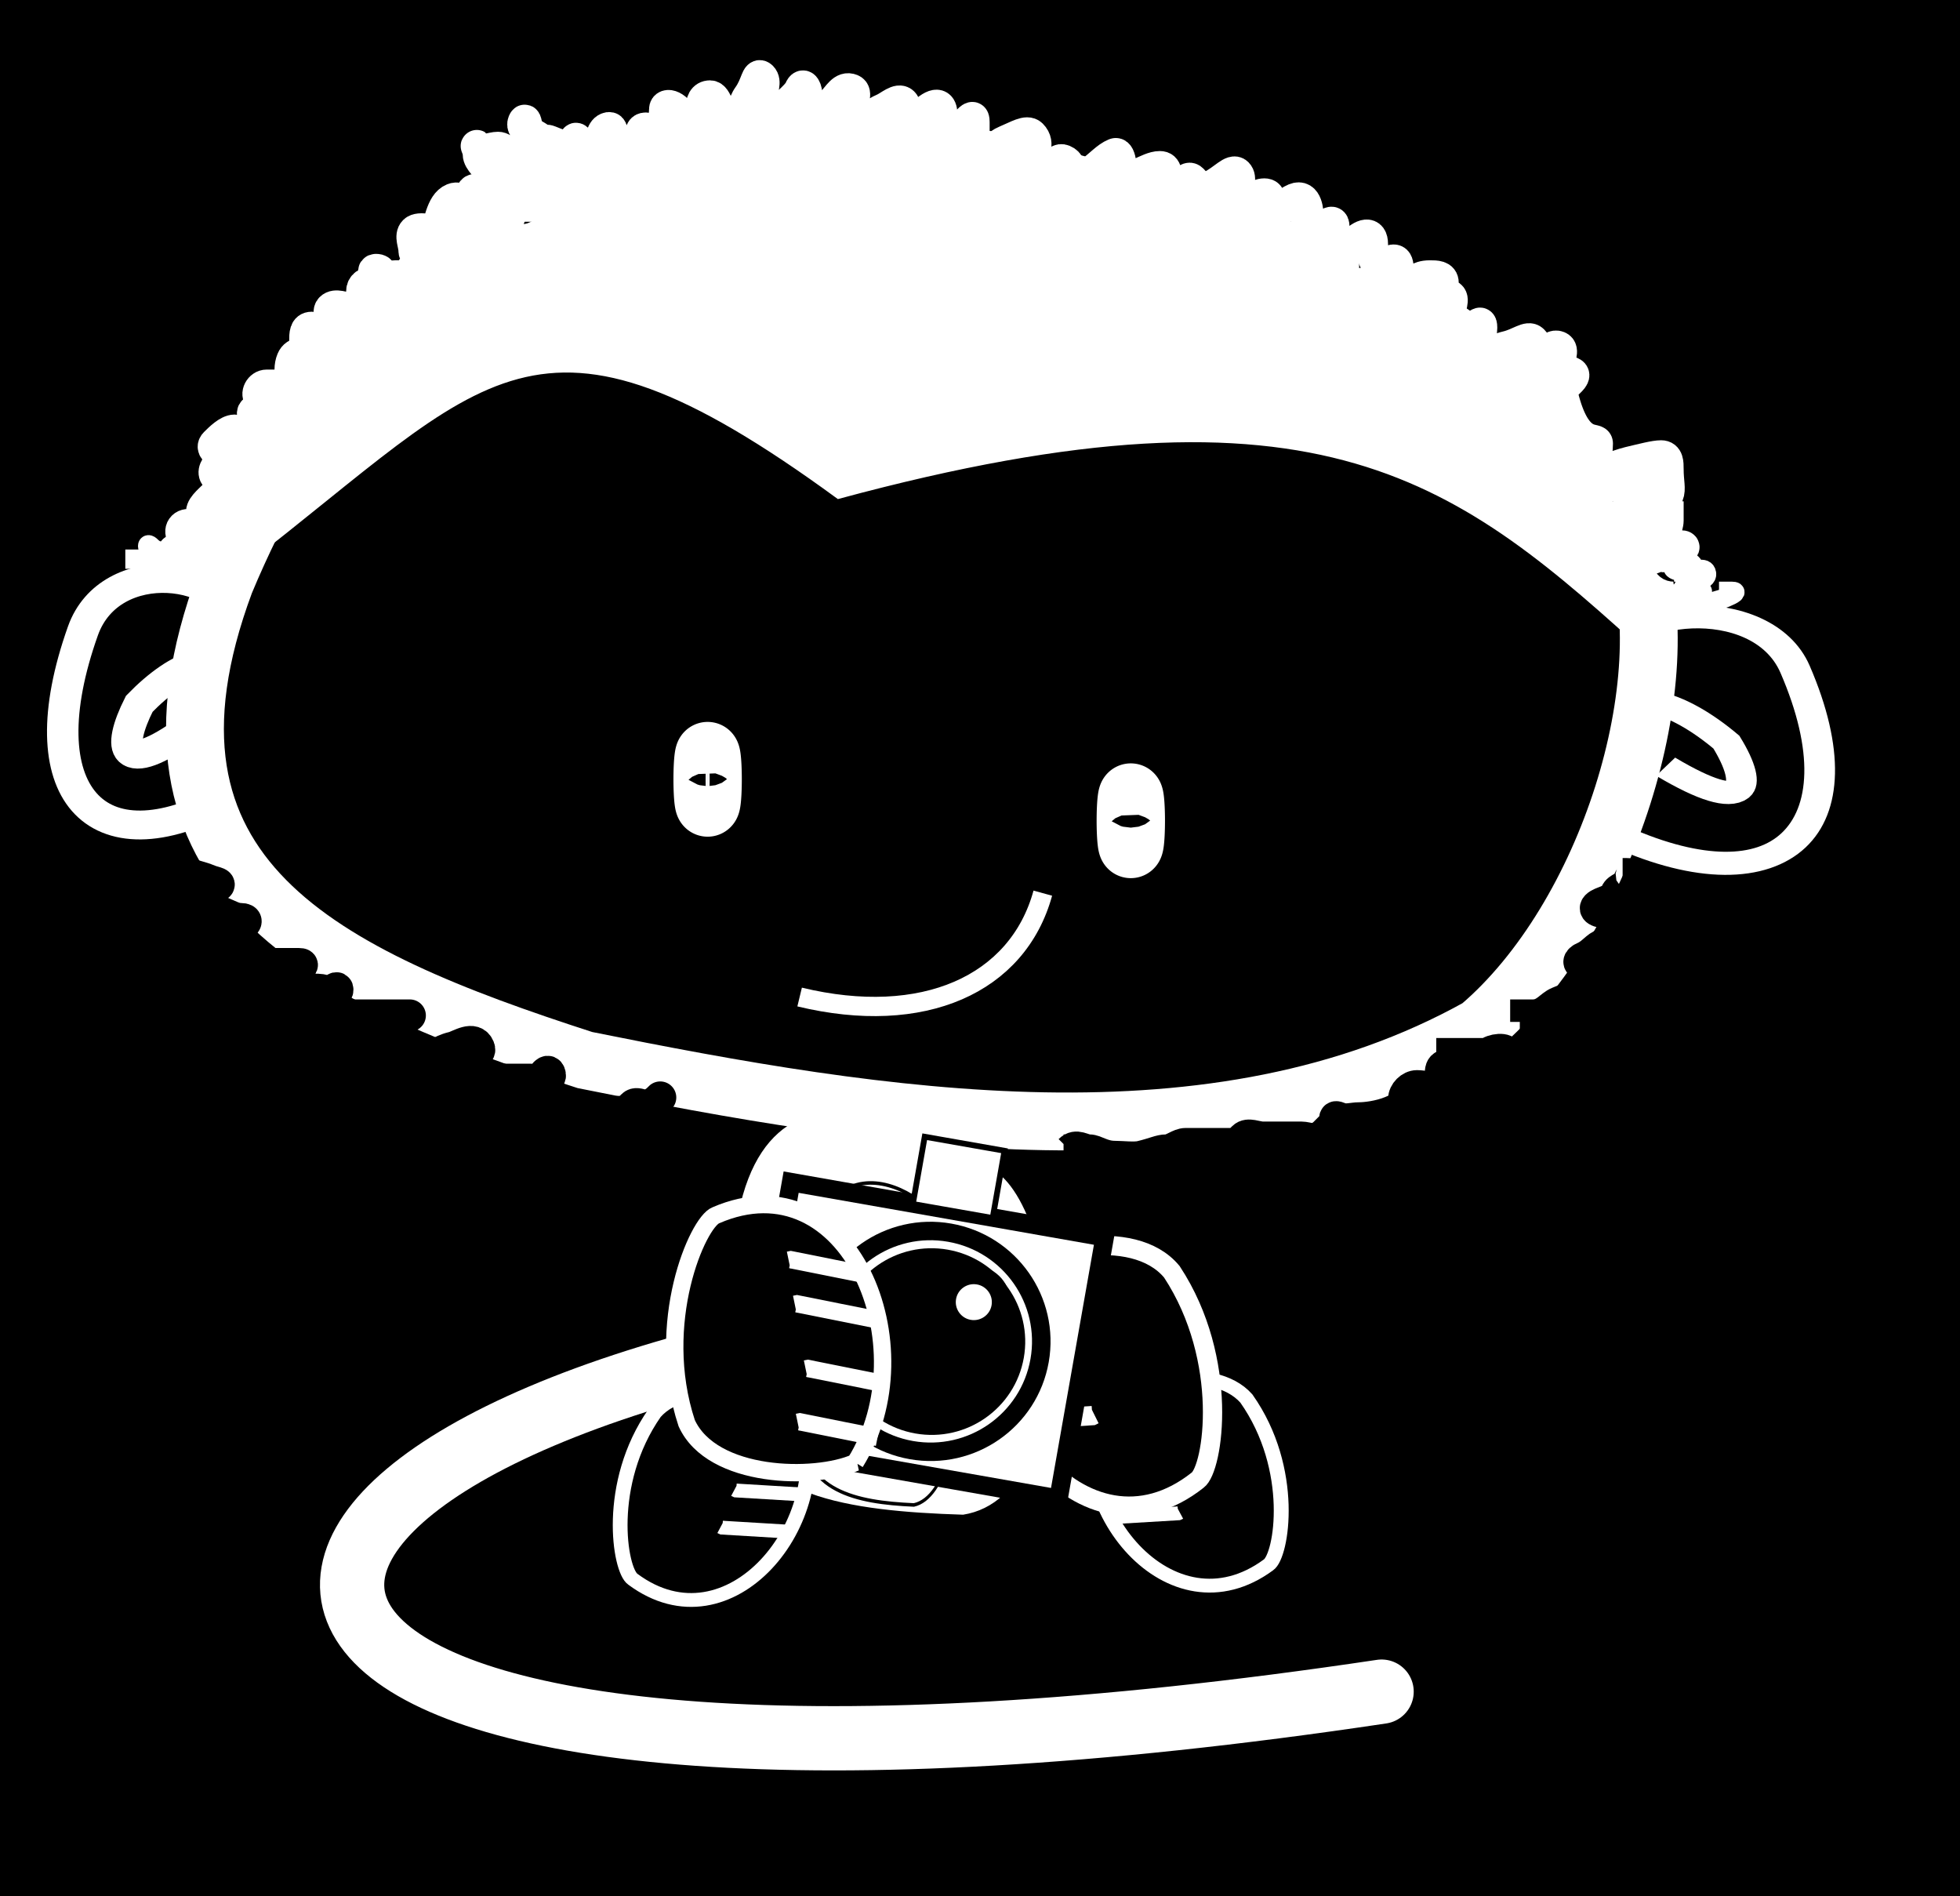 <?xml version="1.0"?><svg width="305" height="295" xmlns="http://www.w3.org/2000/svg">
 <rect width="100%" height="100%" fill="#808080" stroke="none"/>
 <title>Monkey-Camera-black-white</title>

 <g>
  <title>Layer 1</title>
  <rect id="svg_15" height="381" width="444" y="-41" x="-60.5" stroke-width="5" stroke="#000000" fill="#000000"/>
  <g id="layer1"/>
  <g id="layer2">
   <path fill="none" fill-rule="evenodd" stroke="#ffffff" stroke-width="10" stroke-linecap="round" stroke-miterlimit="4" id="path4173" d="m116.886,210.006c-102.55,24.219 -83.551,80.364 98.107,53.195"/>
   <g fill="#ffff83" transform="matrix(0.891, 0.372, -0.406, 0.817, 157.036, -73.325)" id="g16370">
    <path fill="#ffff83" fill-rule="evenodd" stroke="#000000" stroke-width="1px" d="m-1.555,270.961c23.237,6.56 30.57,-9.217 14.559,-33.907c-7.68,-11.842 -25.449,-4.197 -23.97,5.874" id="path12812"/>
    <path fill="#ffff83" fill-rule="evenodd" stroke="#000000" stroke-width="1px" id="path16368" d="m1.034,257.702c12.576,5.45 12.136,0.555 6.563,-6.144c-7.693,-5.077 -16.342,-7.084 -14.864,2.987"/>
   </g>
   <g fill="#ffff83" id="g3434" transform="matrix(-0.946, 0.231, 0.252, 0.868, 1150.32, -20.053)">
    <path fill="#000000" fill-rule="evenodd" stroke="#ffffff" stroke-width="5" id="path3436" d="m1142.068,-137.71c23.237,6.56 30.57,-9.217 14.559,-33.907c-7.68,-11.842 -25.449,-4.197 -23.97,5.874"/>
    <path fill="#000000" fill-rule="evenodd" stroke="#ffffff" stroke-width="5" d="m1144.657,-150.968c12.576,5.45 12.135,0.555 6.563,-6.144c-7.693,-5.077 -16.343,-7.084 -14.864,2.987" id="path3438"/>
   </g>
   <g fill="#ffff83" transform="matrix(1.153, 0.231, -0.307, 0.868, 135.695, -13.365)" id="g3290">
    <path fill="#000000" fill-rule="evenodd" stroke="#ffffff" stroke-width="4" d="m135.432,129.35c23.237,6.56 30.57,-9.217 14.559,-33.907c-7.68,-11.842 -25.449,-4.197 -23.97,5.874" id="path3292"/>
    <path fill="#000000" fill-rule="evenodd" stroke="#ffffff" stroke-width="4" id="path3294" d="m138.022,116.091c12.576,5.45 12.136,0.555 6.563,-6.144c-7.693,-5.077 -16.342,-7.084 -14.864,2.987"/>
   </g>
   <path fill="#ffff83" fill-rule="evenodd" stroke="#000000" stroke-width="0.759px" id="path2162" d="m156.198,24.131c0,0 0,0 0,0c-58.982,-19.13 -102.605,14.356 -123.388,64.279c-17.092,45.94 15.296,61.135 56.018,74.293c46.119,9.303 98.031,17.793 139.135,-5.128c20.075,-17.045 31.499,-54.155 24.196,-74.993c-18.869,-32.34 -59.23,-50.064 -95.961,-58.45l0,-0l0,0l0,0l0,0z"/>
   <g transform="matrix(0.845, 0, 0, 1.157, 109.518, -151.063)" id="g6270">
    <path fill="#ffffff" fill-rule="evenodd" stroke="#000000" stroke-width="0.789px" d="m6.568,320.347c0.525,11.805 20.012,13.825 41.208,14.304c23.591,-2.693 18.849,-44.411 3.982,-47.697c-16.204,-8.212 -55.898,-20.791 -45.189,33.392z" id="path3195"/>
    <path fill="#ffffff" fill-rule="evenodd" stroke="#000000" stroke-width="0.477px" id="path4309" d="m17.93,322.588c0.265,8.547 10.084,10.01 20.764,10.357c11.888,-1.95 10.739,-37.12 3.248,-39.499c-8.165,-5.945 -29.408,-10.087 -24.012,29.143z"/>
   </g>
   <path fill="#000000" fill-rule="evenodd" stroke="#ffffff" stroke-width="9" stroke-miterlimit="4" d="m158.394,26.36c0,0 0,0 0,0c-58.982,-19.13 -102.605,14.356 -123.388,64.279c-17.092,45.94 15.296,61.135 56.018,74.293c46.119,9.304 98.031,17.793 139.135,-5.128c20.075,-17.045 31.499,-54.155 24.196,-74.993c-18.869,-32.34 -59.23,-50.064 -95.961,-58.45l0,0l0,0l0,0l0,0l0,0z" id="path2284"/>
   <path fill="#ffffff" fill-rule="evenodd" stroke="#ffffff" stroke-width="0.759px" d="m163.686,26.915c-74.916,-17.073 -105.244,11.048 -126.027,60.971c38.033,-29.263 45.385,-45.317 92.802,-10.648c75.727,-20.467 96.761,-2.43 126.714,24.802c-1.409,-68.463 -86.658,-72.697 -93.488,-75.125z" id="path3460"/>
   <path fill="#f4f4f6" fill-rule="nonzero" stroke="#ffffff" stroke-width="10" stroke-linecap="round" stroke-linejoin="round" stroke-miterlimit="4" stroke-dashoffset="0" d="m110.435,121.275a0.319,3.929 0 1 1 -0.638,-0.049a0.319,3.929 0 1 1 0.638,0.049z" id="path14586"/>
   <path fill="#000000" fill-rule="nonzero" stroke="#ffffff" stroke-width="10" stroke-linecap="round" stroke-linejoin="round" stroke-miterlimit="4" stroke-dashoffset="0" id="path14588" d="m176.286,127.726a0.319,3.929 0 1 1 -0.638,-0.049a0.319,3.929 0 1 1 0.638,0.049z"/>
   <g transform="matrix(-0.766, 0, 0, 0.717, 1209.07, 189.137)" id="g6284">
    <path fill="#000000" fill-rule="evenodd" stroke="#ffffff" stroke-miterlimit="4" d="m1415.521,43.761c-6.793,22.624 14.708,50.733 34.34,35.139c2.703,-1.962 5.592,-20.768 -4.447,-36.106c-6.736,-8.182 -23.971,-3.829 -29.894,0.967z" id="path6286" stroke-width="3"/>
    <path fill="#000000" fill-opacity="0.75" fill-rule="evenodd" stroke="#ffffff" stroke-width="3" d="m1414.136,51.234l13.675,-0.877l0.351,-0.175" id="path6288"/>
    <path fill="#000000" fill-opacity="0.75" fill-rule="evenodd" stroke="#ffffff" stroke-width="3" id="path6290" d="m1415.188,60.526l13.675,-0.877l0.351,-0.175"/>
    <path fill="#000000" fill-opacity="0.75" fill-rule="evenodd" stroke="#ffffff" stroke-width="3" id="path6292" d="m1417.993,68.59l13.675,-0.877l0.351,-0.175"/>
   </g>
   <g id="g6274" transform="matrix(0.773, 0, 0, 0.717, 202.319, 186.908)">
    <path fill="#000000" fill-rule="evenodd" stroke="#ffffff" stroke-miterlimit="4" id="path6276" d="m-40.721,43.761c-6.793,22.624 14.708,50.733 34.34,35.139c2.703,-1.962 5.592,-20.768 -4.447,-36.106c-6.736,-8.182 -23.971,-3.829 -29.894,0.967l0,0z" stroke-width="3"/>
    <path fill="#000000" fill-opacity="0.75" fill-rule="evenodd" stroke="#ffffff" stroke-width="3" id="path6278" d="m-42.107,51.234l13.675,-0.877l0.351,-0.175"/>
    <path fill="#000000" fill-opacity="0.75" fill-rule="evenodd" stroke="#ffffff" stroke-width="3" d="m-41.055,60.526l13.675,-0.877l0.351,-0.175" id="path6280"/>
    <path fill="#000000" fill-opacity="0.75" fill-rule="evenodd" stroke="#ffffff" stroke-width="3" d="m-38.25,68.59l13.675,-0.877l0.351,-0.175" id="path6282"/>
   </g>
   <g id="g10122">
    <path fill="#000000" fill-rule="evenodd" stroke="#ffffff" stroke-miterlimit="4" d="m155.425,198.75c-6.121,20.312 13.252,45.549 30.941,31.548c2.436,-1.762 5.039,-18.646 -4.007,-32.416c-6.07,-7.346 -21.599,-3.438 -26.935,0.868z" id="path6128" stroke-width="3"/>
    <path fill="#000000" fill-opacity="0.75" fill-rule="evenodd" stroke="#ffffff" stroke-width="3" d="m154.176,205.459l12.321,-0.787l0.316,-0.157" id="path7099"/>
    <path fill="#000000" fill-opacity="0.75" fill-rule="evenodd" stroke="#ffffff" stroke-width="3" id="path7101" d="m155.124,213.801l12.321,-0.787l0.316,-0.157"/>
    <path fill="#000000" fill-opacity="0.75" fill-rule="evenodd" stroke="#ffffff" stroke-width="3" id="path7105" d="m157.652,221.042l12.321,-0.787l0.316,-0.157"/>
   </g>
   <rect transform="matrix(0.887, 0.156, -0.156, 0.884, 35.67, 8.299)" id="svg_1" height="46" width="55" y="175.821" x="129.504" stroke-width="3.2" stroke="#000000" fill="#ffffff"/>
   <circle transform="matrix(0.887, 0.156, -0.156, 0.884, 35.71, 8.148)" id="svg_2" r="19.133" cy="198.994" cx="157.989" fill-opacity="0.75" stroke-width="3.2" stroke="#000000" fill="#ffffff"/>
   <rect transform="matrix(0.887, 0.156, -0.156, 0.884, 31.329, 7)" id="svg_7" height="11.835" width="14" y="164.647" x="155.867" stroke="#000000" fill="#ffffff"/>
   <circle transform="matrix(0.887, 0.156, -0.156, 0.884, 35.718, 8.12)" id="svg_8" r="14.576" cy="199.027" cx="158.172" stroke-width="3.2" stroke="#000000" fill="#000000"/>
   <circle transform="matrix(0.887, 0.156, -0.156, 0.884, 34.748, 6.889)" id="svg_9" r="4.715" cy="192.19" cx="165.47" stroke-width="3.2" stroke="#000000" fill="#ffffff"/>
   <g transform="matrix(-0.497, -0.749, 0.751, -0.495, 522.926, 1458.22)" id="g4301">
    <g id="g10147" transform="matrix(0.749, -0.663, 0.663, 0.749, -244.123, 665.353)">
     <path fill="#000000" fill-rule="evenodd" stroke="#ffffff" stroke-miterlimit="4" d="m1396.014,875.263c-6.793,22.624 14.708,50.733 34.34,35.139c2.703,-1.962 5.592,-20.768 -4.447,-36.106c-6.736,-8.182 -23.971,-3.829 -29.894,0.967z" id="path7116" stroke-width="3"/>
     <path fill="#000000" fill-opacity="0.75" fill-rule="evenodd" stroke="#ffffff" stroke-width="3" d="m1399.186,900.092l13.675,-0.877l0.351,-0.175" id="path7122"/>
    </g>
    <path fill="#000000" fill-opacity="0.75" fill-rule="evenodd" stroke="#ffffff" stroke-width="3" id="path7118" d="m1383.304,400.979l9.659,-9.719l0.146,-0.364"/>
    <path fill="#000000" fill-opacity="0.75" fill-rule="evenodd" stroke="#ffffff" stroke-width="3" d="m1390.25,407.24l9.659,-9.719l0.146,-0.364" id="path7120"/>
    <path fill="#000000" fill-opacity="0.75" fill-rule="evenodd" stroke="#ffffff" stroke-width="3" d="m1407.588,415.192l9.659,-9.719l0.146,-0.364" id="path7103"/>
   </g>
   <path stroke-width="3" id="svg_13" d="m124.432,155.126c19.222,4.639 33.939,-1.946 37.843,-16.161" stroke="#ffffff" fill="#000000"/>
  </g>
  <path fill="none" stroke="#000000" stroke-width="5" id="svg_3" d="m252.5,136c2,0 1.383,0.076 1,1c-0.541,1.307 -1.617,1.076 -2,2c-0.541,1.307 -2.293,1.293 -3,2c-0.707,0.707 1,1 2,1c1,0 2,0 3,0c2,0 2.307,1.459 1,2c-1.848,0.765 -2.824,2.486 -5,3c-0.973,0.23 -1.693,1.459 -3,2c-0.924,0.383 -1,1 0,1c1,0 2.293,-0.707 3,0c0.707,0.707 -0.076,1.617 -1,2c-1.307,0.541 -1.293,1.293 -2,2c-0.707,0.707 -3.076,1.617 -4,2c-1.307,0.541 -2,2 -4,2l-1,0l0,1l-1,0"/>
  <path fill="none" stroke="#000000" stroke-width="5" id="svg_4" d="m223.5,164c1,0 2,0 4,0c1,0 2,0 3,0c2,0 4,1 4,0c0,-1 -2.293,-0.707 -3,0c-0.707,0.707 -1,1 -2,1c-1,0 -1.293,0.293 -2,1c-0.707,0.707 -2.293,-0.707 -3,0c-0.707,0.707 0.307,2.459 -1,3c-0.924,0.383 -2,0 -3,0c-1,0 -2,1 -2,2c0,1 -0.693,1.459 -2,2c-1.848,0.765 -4,1 -5,1c-1,0 -2.076,0.383 -3,0c-1.307,-0.541 -0.293,0.293 -1,1c-0.707,0.707 -1.293,1.293 -2,2c-0.707,0.707 -2,0 -3,0c-1,0 -2,0 -3,0c-1,0 -2,0 -3,0c-1,0 -2.293,-0.707 -3,0c-0.707,0.707 -1,1 -2,1c-1,0 -2,0 -3,0c-1,0 -2,0 -4,0c-1,0 -2,1 -3,1c-1,0 -1.824,0.486 -4,1c-0.973,0.23 -3,0 -4,0c-2,0 -3,-1 -4,-1c-1,0 -2,-1 -3,0l-1,0"/>
  <path fill="none" stroke="#000000" stroke-width="5" id="svg_5" d="m264.5,88c-2,0 -3,0 -4,0c-1,0 -1,-1 -1,-2c0,-1 0,-2 0,-3c0,-1 -0.693,-1.459 -2,-2c-0.924,-0.383 -1,-1 -1,-2c0,-1 1.707,-2.293 1,-3c-0.707,-0.707 -3,0 -4,0c-1,0 -3.414,-0.586 -2,-2c0.707,-0.707 2.149,-0.474 3,-1c1.902,-1.176 1.707,-3.293 1,-4c-1.414,-1.414 -3.293,0.707 -4,0c-0.707,-0.707 0,-3 0,-4c0,-1 -2.293,-0.293 -3,-1c-0.707,-0.707 0,-2 0,-3c0,-1 0,-2 0,-3c0,-1 -1,-1 -2,-1c-1,0 -2.693,0.459 -4,1c-0.924,0.383 -2,1 -2,0c0,-1 -0.293,-1.293 -1,-2c-1.414,-1.414 -0.293,-2.293 -1,-3c-0.707,-0.707 -1.693,-0.459 -3,-1c-0.924,-0.383 -2.293,0.707 -3,0c-0.707,-0.707 0,-2 0,-3c0,-1 0,-2 0,-3c0,-1 0.383,-3.076 0,-4c-0.541,-1.307 0.414,-2.586 -1,-4c-1.414,-1.414 -3,0 -4,0c-1,0 -1.076,-0.617 -2,-1c-1.307,-0.541 -2,-1 -3,-1c-1,0 -2,0 -4,0c-1,0 -2,0 -3,0c-1,0 -2.293,0.293 -3,1c-0.707,0.707 -0.293,1.293 -1,2c-0.707,0.707 -2,0 -2,-1c0,-1 -0.459,-1.693 -1,-3c-0.383,-0.924 -0.293,-1.293 -1,-2c-0.707,-0.707 -1.617,-1.076 -2,-2c-0.541,-1.307 -2.824,-0.098 -4,-2c-0.526,-0.851 -1,-1 -2,-1c-1,0 -2,0 -3,0c-1,0 -1.293,0.293 -2,1c-0.707,0.707 -1.293,0.293 -2,1c-0.707,0.707 -2.076,0.383 -3,0c-1.307,-0.541 -2,-2 -3,-2c-1,0 -1,-1 -2,-1c-1,0 -1.586,-0.586 -3,-2c-0.707,-0.707 -4.459,0.307 -5,-1c-0.383,-0.924 -1.076,-1.383 -2,-1c-1.307,0.541 -2.293,1.707 -3,1c-0.707,-0.707 0.307,-3.459 -1,-4c-0.924,-0.383 -2.053,-0.459 -4,0c-2.176,0.514 -2.617,0.924 -3,0c-0.541,-1.307 -2,-1 -3,-1c-1,0 -0.693,-1.459 -2,-2c-0.924,-0.383 -2,0 -3,0c-1,0 -2.076,1.383 -3,1c-1.307,-0.541 -3,-1 -4,-1c-1,0 -1,-1 -3,-1c-1,0 -1.693,1.541 -3,1c-0.924,-0.383 -1,-1 -1,-2c0,-1 -1,-2 -2,-2c-1,0 -2.076,1.383 -3,1c-1.307,-0.541 -2,-1 -3,-1c-1,0 -2,0 -3,0c-1,0 -2,0 -3,0c-1,0 -1.076,1.383 -2,1c-1.307,-0.541 -2,-1 -3,-1c-1,0 -2.459,0.307 -3,-1c-0.383,-0.924 -1,-1 -2,-1c-1,0 -1.693,1.459 -3,2c-0.924,0.383 -0.693,1.459 -2,2c-0.924,0.383 -2.293,-0.707 -3,0c-0.707,0.707 -0.924,2.617 0,3c1.307,0.541 1.853,-1.173 3,-2c1.814,-1.307 3.076,-0.617 4,-1c1.307,-0.541 0.076,-2.617 1,-3c1.307,-0.541 1.076,3.383 2,3c1.307,-0.541 2,-2 3,-2c1,0 2.293,-0.707 3,0c0.707,0.707 0,2 0,1c0,-1 -0.293,-2.293 -1,-3c-1.414,-1.414 -0.293,-3.293 -1,-4c-0.707,-0.707 -2,0 -4,0c-1,0 -1.293,1.293 -2,2c-0.707,0.707 -2.459,0.693 -3,2c-0.383,0.924 -1.076,1.617 -2,2c-1.307,0.541 -2.486,0.176 -3,-2c-0.23,-0.973 -1,-2 -2,-2c-1,0 -3,0 -4,1c-1,1 -0.586,1.586 -2,3c-1.414,1.414 -2,1 -2,0c0,-1 -0.076,-2.383 -1,-2c-1.307,0.541 -2,3 -2,4c0,1 -1,1 -1,2c0,1 0.307,1.541 -1,1c-0.924,-0.383 -2,0 -2,1c0,1 -1,1 -2,1c-1,0 -2,0 -3,0c-1,0 -2.293,0.293 -3,1c-0.707,0.707 -0.707,2.293 0,3c0.707,0.707 1,1 1,0c0,-1 0,-2 0,-3c0,-1 1.586,-3.414 3,-2c0.707,0.707 0,2 -1,2c-1,0 -3.293,-0.707 -4,0c-0.707,0.707 -1.486,0.824 -2,3c-0.23,0.973 -0.383,2.076 0,3c0.541,1.307 1.526,1.851 1,1c-1.176,-1.902 -3,-1 -3,0c0,1 -0.707,2.293 0,3c0.707,0.707 2,2 2,1c0,-1 -2,0 -3,0c-2,0 -2.824,-0.486 -5,-1c-0.973,-0.23 -2,0 -4,0c-1,0 -2.293,-0.707 -3,0c-0.707,0.707 1.459,1.693 2,3c0.383,0.924 -0.293,1.293 -1,2c-0.707,0.707 -2.076,-0.383 -3,0c-1.307,0.541 -1.383,2.076 -1,3c0.541,1.307 2,1 1,1c-2,0 -2,1 -4,1c-1,0 -2.293,-0.707 -3,0c-0.707,0.707 0,2 0,3c0,1 0,2 -1,2c-1,0 -2,0 -3,0c-1,0 -2,0 -3,1c-1,1 -1,2 0,3c1,1 1,2 0,2c-1,0 -2,0 -3,0c-1,0 -1.293,0.293 -2,1c-0.707,0.707 -0.176,2.486 2,3c0.973,0.23 1,1 0,1c-1,0 -1,1 -2,1c-1,0 -2.076,0.617 -3,1c-1.307,0.541 -1,2 -1,3c0,1 1.307,1.459 0,2c-0.924,0.383 -2,1 -3,1c-1,0 -2.459,-0.307 -3,1c-0.383,0.924 -0.707,2.293 0,3c0.707,0.707 2,0 2,1c0,1 -1,1 -2,1c-1,0 -1,1 -2,1c-1,0 -1,1 -1,2c0,1 1.076,1.383 2,1c1.307,-0.541 2,-2 2,-3c0,-1 0.293,-1.293 1,-2c0.707,-0.707 1,-2 1,-3c0,-2 0.459,-2.693 1,-4c0.383,-0.924 1,-1 2,-1c1,0 0.293,1.293 1,2c0.707,0.707 1,1 -1,1c-1,0 -2.076,0.617 -3,1c-1.307,0.541 -1,2 -1,4c0,1 1,1 1,2c0,1 -1,1 -2,1c-1,0 -2,0 -2,1c0,1 -0.383,2.076 0,3c0.541,1.307 0,1 -2,1c-1,0 -2,0 -2,1c0,1 -2,1 -3,1l0,2l0,1"/>
  <path fill="none" stroke="#000000" stroke-width="5" id="svg_6" d="m26.5,134c1,0 1.693,1.459 3,2c0.924,0.383 1.693,0.459 3,1c0.924,0.383 2.307,0.459 1,1c-0.924,0.383 -1.586,-0.414 -3,1c-0.707,0.707 1.293,1.293 2,2c0.707,0.707 1.076,0.617 2,1c1.307,0.541 2,1 3,1c1,0 0.924,0.617 0,1c-1.307,0.541 -2.076,0.617 -3,1c-1.307,0.541 -2,1 -2,2c0,1 1.293,0.293 2,1c0.707,0.707 0.824,1.486 3,2c0.973,0.23 2,0 3,0c1,0 2,0 3,0c1,0 2,0 3,0c1,0 0.307,0.459 -1,1c-0.924,0.383 -1.693,0.459 -3,1c-1.848,0.765 -2.707,1.293 -2,2c0.707,0.707 2,0 3,0c1,0 2,0 3,0c1,0 2,0 3,0c1,0 3,1 3,0c0,-1 -1.693,1.459 -3,2c-0.924,0.383 -1.293,0.293 -2,1c-0.707,0.707 -1,1 0,1c1,0 2,0 4,0c1,0 2,0 3,0c1,0 2,0 3,0c1,0 2,0 3,0c1,0 2,0 3,0c1,0 -1,0 -2,0c-1,0 -1.693,1.459 -3,2c-0.924,0.383 -2.459,0.693 -3,2c-0.383,0.924 0,2 1,2c1,0 2,0 3,0c1,0 2,0 4,0c1,0 2,0 3,0c2,0 3,0 5,0c1,0 3.541,0.307 3,-1c-0.765,-1.848 -3.027,-0.23 -4,0c-2.176,0.514 -3.076,1.617 -4,2c-1.307,0.541 -2.293,0.293 -3,1c-0.707,0.707 0,2 1,2c1,0 2,0 4,0c1,0 3,0 4,0c1,0 2,0 4,0c1,0 2,0 3,0c1,0 2,0 3,0c1,0 3.541,0.307 3,-1c-0.383,-0.924 -1.474,1.149 -2,2c-1.176,1.902 -1.617,2.076 -2,3c-0.541,1.307 -1,2 0,2c1,0 2,0 3,0c2,0 3,0 4,0c2,0 3.027,0.23 4,0c2.176,-0.514 3,-1 4,-1c1,0 1.293,-0.293 2,-1c0.707,-0.707 2.293,0.707 3,0c0.707,-0.707 1.707,-1.707 1,-1c-1.414,1.414 -3,1 -4,2c-2,2 -3,3 -4,4l-1,0l0,1l-1,1"/>
  <path fill="none" stroke="#ffffff" stroke-width="5" id="svg_10" d="m91.5,24c-1,0 -2,0 -3,0c-2,0 -3,-1 -4,-2c-1,-1 -3.541,-1.693 -3,-3c0.383,-0.924 0.293,1.293 1,2c1.414,1.414 2.076,0.617 3,1c1.307,0.541 2.027,0.77 3,1c2.176,0.514 2,2 3,2c1,0 0,1 -2,1c-1,0 -3,0 -4,0c-1,0 -3.152,-0.235 -5,-1c-1.307,-0.541 -2,-2 -3,-2c-1,0 -2.293,0.707 -3,0c-0.707,-0.707 0,0 0,1c0,1 1.474,2.149 2,3c1.176,1.902 3.076,1.617 4,2c1.307,0.541 2,2 3,2l0,1l2,0"/>
  <path fill="none" stroke="#ffffff" stroke-width="5" id="svg_11" d="m109.5,33c0,-1 1.414,-2.586 0,-4c-0.707,-0.707 -0.474,-1.149 -1,-2c-1.176,-1.902 -2.459,-1.693 -3,-3c-0.383,-0.924 -1.459,-1.693 -2,-3c-0.383,-0.924 0,-3 0,-4c0,-1 1.918,-0.613 3,2c0.383,0.924 2.459,1.693 3,3c0.383,0.924 1.293,0.293 2,1c0.707,0.707 1,1 1,-1c0,-1 0.383,-2.076 0,-3c-0.541,-1.307 -1,-4 -2,-4c-2,0 -1.414,3.586 0,5c0.707,0.707 3.076,-1.617 4,-2c1.307,-0.541 1.173,-1.853 2,-3c1.307,-1.814 1.293,-3.707 2,-3c0.707,0.707 0,2 0,3c0,1 0,2 0,3c0,1 0,2 2,0c1,-1 3.617,-3.076 4,-4c0.541,-1.307 1,0 1,1c0,1 -0.707,2.293 0,3c0.707,0.707 3,-1 4,-2c1,-1 1.693,-2.541 3,-2c0.924,0.383 0,2 0,3c0,1 0,2 1,2c1,0 2.693,-1.459 4,-2c0.924,-0.383 2.293,-1.707 3,-1c0.707,0.707 -0.459,1.693 -1,3c-0.383,0.924 1.824,1.902 3,0c0.526,-0.851 0.853,-1.173 2,-2c1.814,-1.307 2,0 2,1c0,1 0,2 1,2c1,0 2.293,-0.293 3,-1c0.707,-0.707 1,-1 1,0c0,1 0,2 0,3c0,2 1.076,2.383 2,2c1.307,-0.541 1.693,-1.459 3,-2c1.848,-0.765 3.293,-1.707 4,-1c1.414,1.414 0,3 0,4c0,2 0.076,3.383 1,3c2.613,-1.082 2.693,-3.541 4,-3c1.848,0.765 0,3 1,3c1,0 1.853,-0.173 3,-1c1.814,-1.307 2.693,-2.459 4,-3c0.924,-0.383 1,3 1,4c0,1 1.693,-0.459 3,-1c0.924,-0.383 2,-1 3,-1c1,0 1,1 1,3c0,1 -0.147,1.827 1,1c1.814,-1.307 2.293,-2.707 3,-2c1.414,1.414 1,2 3,1c2,-1 3.293,-2.707 4,-2c0.707,0.707 0,2 0,3c0,1 0,2 2,1c2,-1 3,-1 3,0c0,1 0.076,2.383 1,2c1.307,-0.541 1.693,-1.459 3,-2c1.848,-0.765 2,2 2,3c0,1 -0.707,2.293 0,3c0.707,0.707 1.186,-0.693 3,-2c1.147,-0.827 1,0 1,1c0,1 0,2 0,3c0,1 1.419,0.581 3,-1c1.581,-1.581 3,-2 3,0c0,1 0.152,3.765 2,3c1.307,-0.541 2,-1 2,1c0,1 0,2 1,2c2,0 2,-1 4,-1c1,0 2,0 2,1c0,2 -0.307,1.459 1,2c0.924,0.383 0,2 0,3c0,1 -0.707,2.293 0,3c1.414,1.414 2.586,0.414 4,-1c0.707,-0.707 1,-1 1,0c0,1 -0.707,3.293 0,4c0.707,0.707 1.824,-0.486 4,-1c1.947,-0.46 3.293,-1.707 4,-1c1.414,1.414 0,3 1,3c1,0 1.693,-2.541 3,-2c0.924,0.383 0,2 0,3c0,1 -1,3 0,3c1,0 0.693,-2.541 2,-2c0.924,0.383 -0.293,1.293 -1,2c-0.707,0.707 -0.29,2.043 0,3c2.09,6.902 5,5 5,6c0,2 -0.707,3.293 0,4c0.707,0.707 3.053,-0.54 5,-1c2.176,-0.514 4,-1 5,-1c1,0 1,1 1,2c0,2 0.383,3.076 0,4c-0.541,1.307 -1.617,2.076 -2,3c-0.541,1.307 -2,2 -2,3c0,1 -0.459,1.693 -1,3c-0.383,0.924 1.027,1.23 2,1c2.176,-0.514 4,-2 5,-2c1,0 0.307,0.459 -1,1c-0.924,0.383 -2,1 -2,0c0,-2 1,-4 1,-5l0,-2l0,-1"/>
  <path fill="none" stroke="#ffffff" stroke-width="5" id="svg_12" d="m259.5,77c-1,0 -1.693,0.459 -3,1c-0.924,0.383 -2,0 -3,0l0,-1l0,-1l-1,0"/>
  <path fill="none" stroke="#ffffff" stroke-width="5" id="svg_14" d="m84.5,29c-1,0 -3,1 -4,1c-2,0 -3,0 -4,0c-1,0 -3,-1 -3,0c0,1 2.293,-0.707 3,0c0.707,0.707 2.541,0.693 2,2c-0.383,0.924 -2,0 -3,0c-1,0 -2,0 -3,0c-1,0 -2.707,0.293 -2,1c0.707,0.707 0.693,1.459 2,2c0.924,0.383 1,1 -1,1c-1,0 -2,0 -3,0c-1,0 -3.293,-0.707 -4,0c-0.707,0.707 0,2 0,3c0,1 1.459,0.693 2,2c0.383,0.924 0,2 -1,2c-1,0 -3,0 -4,0c-1,0 -1.824,0.486 -4,1c-0.973,0.23 -1.383,1.076 -1,2c0.541,1.307 2,3 2,2c0,-1 -3,0 -4,0c-1,0 -2.293,-0.707 -3,0c-0.707,0.707 0.707,2.293 0,3c-0.707,0.707 -2,0 -3,0c-1,0 -1,1 -1,2c0,1 0.693,1.459 2,2c0.924,0.383 0,0 -1,0c-1,0 -2.459,-0.307 -3,1c-0.383,0.924 -0.383,2.076 0,3c0.541,1.307 0,1 -1,1c-1,0 -2,0 -3,0c-1,0 -1.707,1.293 -1,2c0.707,0.707 2.707,1.293 2,2c-0.707,0.707 -2.293,-0.707 -3,0c-0.707,0.707 1.541,1.693 1,3c-0.765,1.848 -3,0 -4,0c-1,0 -2.293,1.293 -3,2c-0.707,0.707 0.293,1.293 1,2c0.707,0.707 2,2 2,1c0,-1 -2.459,-0.307 -3,1c-0.383,0.924 0.293,1.293 1,2c0.707,0.707 3,3 3,1c0,-1 -3,0 -4,1c-1,1 -2.383,2.076 -2,3c0.541,1.307 2,2 1,2c-2,0 -3.293,-0.707 -4,0c-0.707,0.707 0,2 1,2c1,0 1,1 3,1c1,0 2,0 2,-1c0,-1 0,-2 0,-4c0,-1 0,-2 1,-2c1,0 2.459,-0.693 3,-2c0.765,-1.848 1,-3 1,-5c0,-1 0,-2 0,-3c0,-2 2,-2 3,-2c1,0 2.235,-1.152 3,-3c0.541,-1.307 2,-2 3,-3c2,-2 2,-4 3,-5c1,-1 1,-2 2,-2c1,0 2,0 2,-1c0,-1 2,-2 2,-5c0,-2 3,-5 1,-5c-1,0 1,2 1,3c0,1 0.586,3.414 2,2c0.707,-0.707 1,-2 2,-4c1,-2 3,-4 4,-6c1,-2 1.152,-5.235 3,-6c1.307,-0.541 2,1 2,3c0,1 -0.383,2.076 0,3c0.541,1.307 2.076,1.383 3,1c1.307,-0.541 2.955,-1.549 4,-5c0.58,-1.914 0,-3 1,-5c1,-2 1.293,-3.707 2,-3c0.707,0.707 1,2 1,4c0,1 0.824,2.902 2,1c1.051,-1.701 1.54,-3.053 2,-5c0.514,-2.176 2,-2 2,-3c0,-1 0.617,0.076 1,1c0.541,1.307 0.076,3.617 1,4c1.307,0.541 2,-2 2,-4c0,-1 0.076,-2.617 1,-3c1.307,-0.541 0.235,2.152 1,4c0.541,1.307 0.076,2.617 1,3c1.307,0.541 2.459,-1.693 3,-3c0.765,-1.848 -0.414,-4 1,-4c1.414,0 1,2 1,3c0,1 1,1 2,-1l1,-1"/>
  <path fill="none" stroke="#ffffff" stroke-width="5" id="svg_23" d="m250.5,78c0,-1 0.693,-2.459 2,-3c0.924,-0.383 3,0 3,-1c0,-1 -3,0 -4,0l-1,0l-1,0"/>
  <path fill="none" stroke="#ffffff" stroke-width="5" id="svg_24" d="m237.5,61c0,-1 0,-2 0,-3c0,-1 1.707,-2.293 1,-3c-0.707,-0.707 -1,1 -2,1l-1,0"/>
  <path fill="none" stroke="#ffffff" stroke-width="5" id="svg_25" d="m211.5,43c-1,0 -0.693,-1.459 -2,-2c-0.924,-0.383 -1.617,0.076 -2,1c-0.541,1.307 -1,0 -1,-2c0,-1 -1.076,-0.617 -2,-1c-1.307,-0.541 -2.693,-1.459 -4,-2c-0.924,-0.383 -2,0 -3,0c-1,0 -1,-1 -2,-1c-1,0 -1.693,-1.459 -3,-2c-0.924,-0.383 -1.293,-0.293 -2,-1c-0.707,-0.707 -1,-1 -2,-1l-1,0l-1,-1"/>
  <path fill="none" stroke="#ffffff" stroke-width="5" id="svg_27" d="m30.5,86c-1,0 -2.076,0.383 -3,0c-1.307,-0.541 0.693,-0.541 2,0c0.924,0.383 2,0 2,1l-1,0l-1,1"/>
  <path fill="none" stroke="#ffffff" stroke-width="3" id="svg_28" d="m260.5,89c1,0 3.541,0.307 3,-1c-0.383,-0.924 -2.293,-0.707 -3,0c-0.707,0.707 1,1 2,1c1,0 2.617,-0.924 3,0c0.541,1.307 -2.076,1.617 -3,2c-1.307,0.541 0,1 1,1c1,0 2,0 1,0c-1,0 -2.293,-0.707 -3,0c-0.707,0.707 0,2 1,2c1,0 2.076,0.383 3,0c1.307,-0.541 2.076,-0.617 3,-1c1.307,-0.541 2,-1 1,-1l-1,0l-1,0"/>
  <path fill="none" stroke="#ffffff" stroke-width="3" id="svg_29" d="m29.5,87c-1,0 -2,-1 -3,-1c-1,0 -2.293,0.707 -3,0c-0.707,-0.707 -0.707,-1.707 0,-1c0.707,0.707 1.076,0.617 2,1c1.307,0.541 0,1 -1,1c-1,0 -2,0 -3,0l-1,0l-1,0"/>
 </g>
</svg>